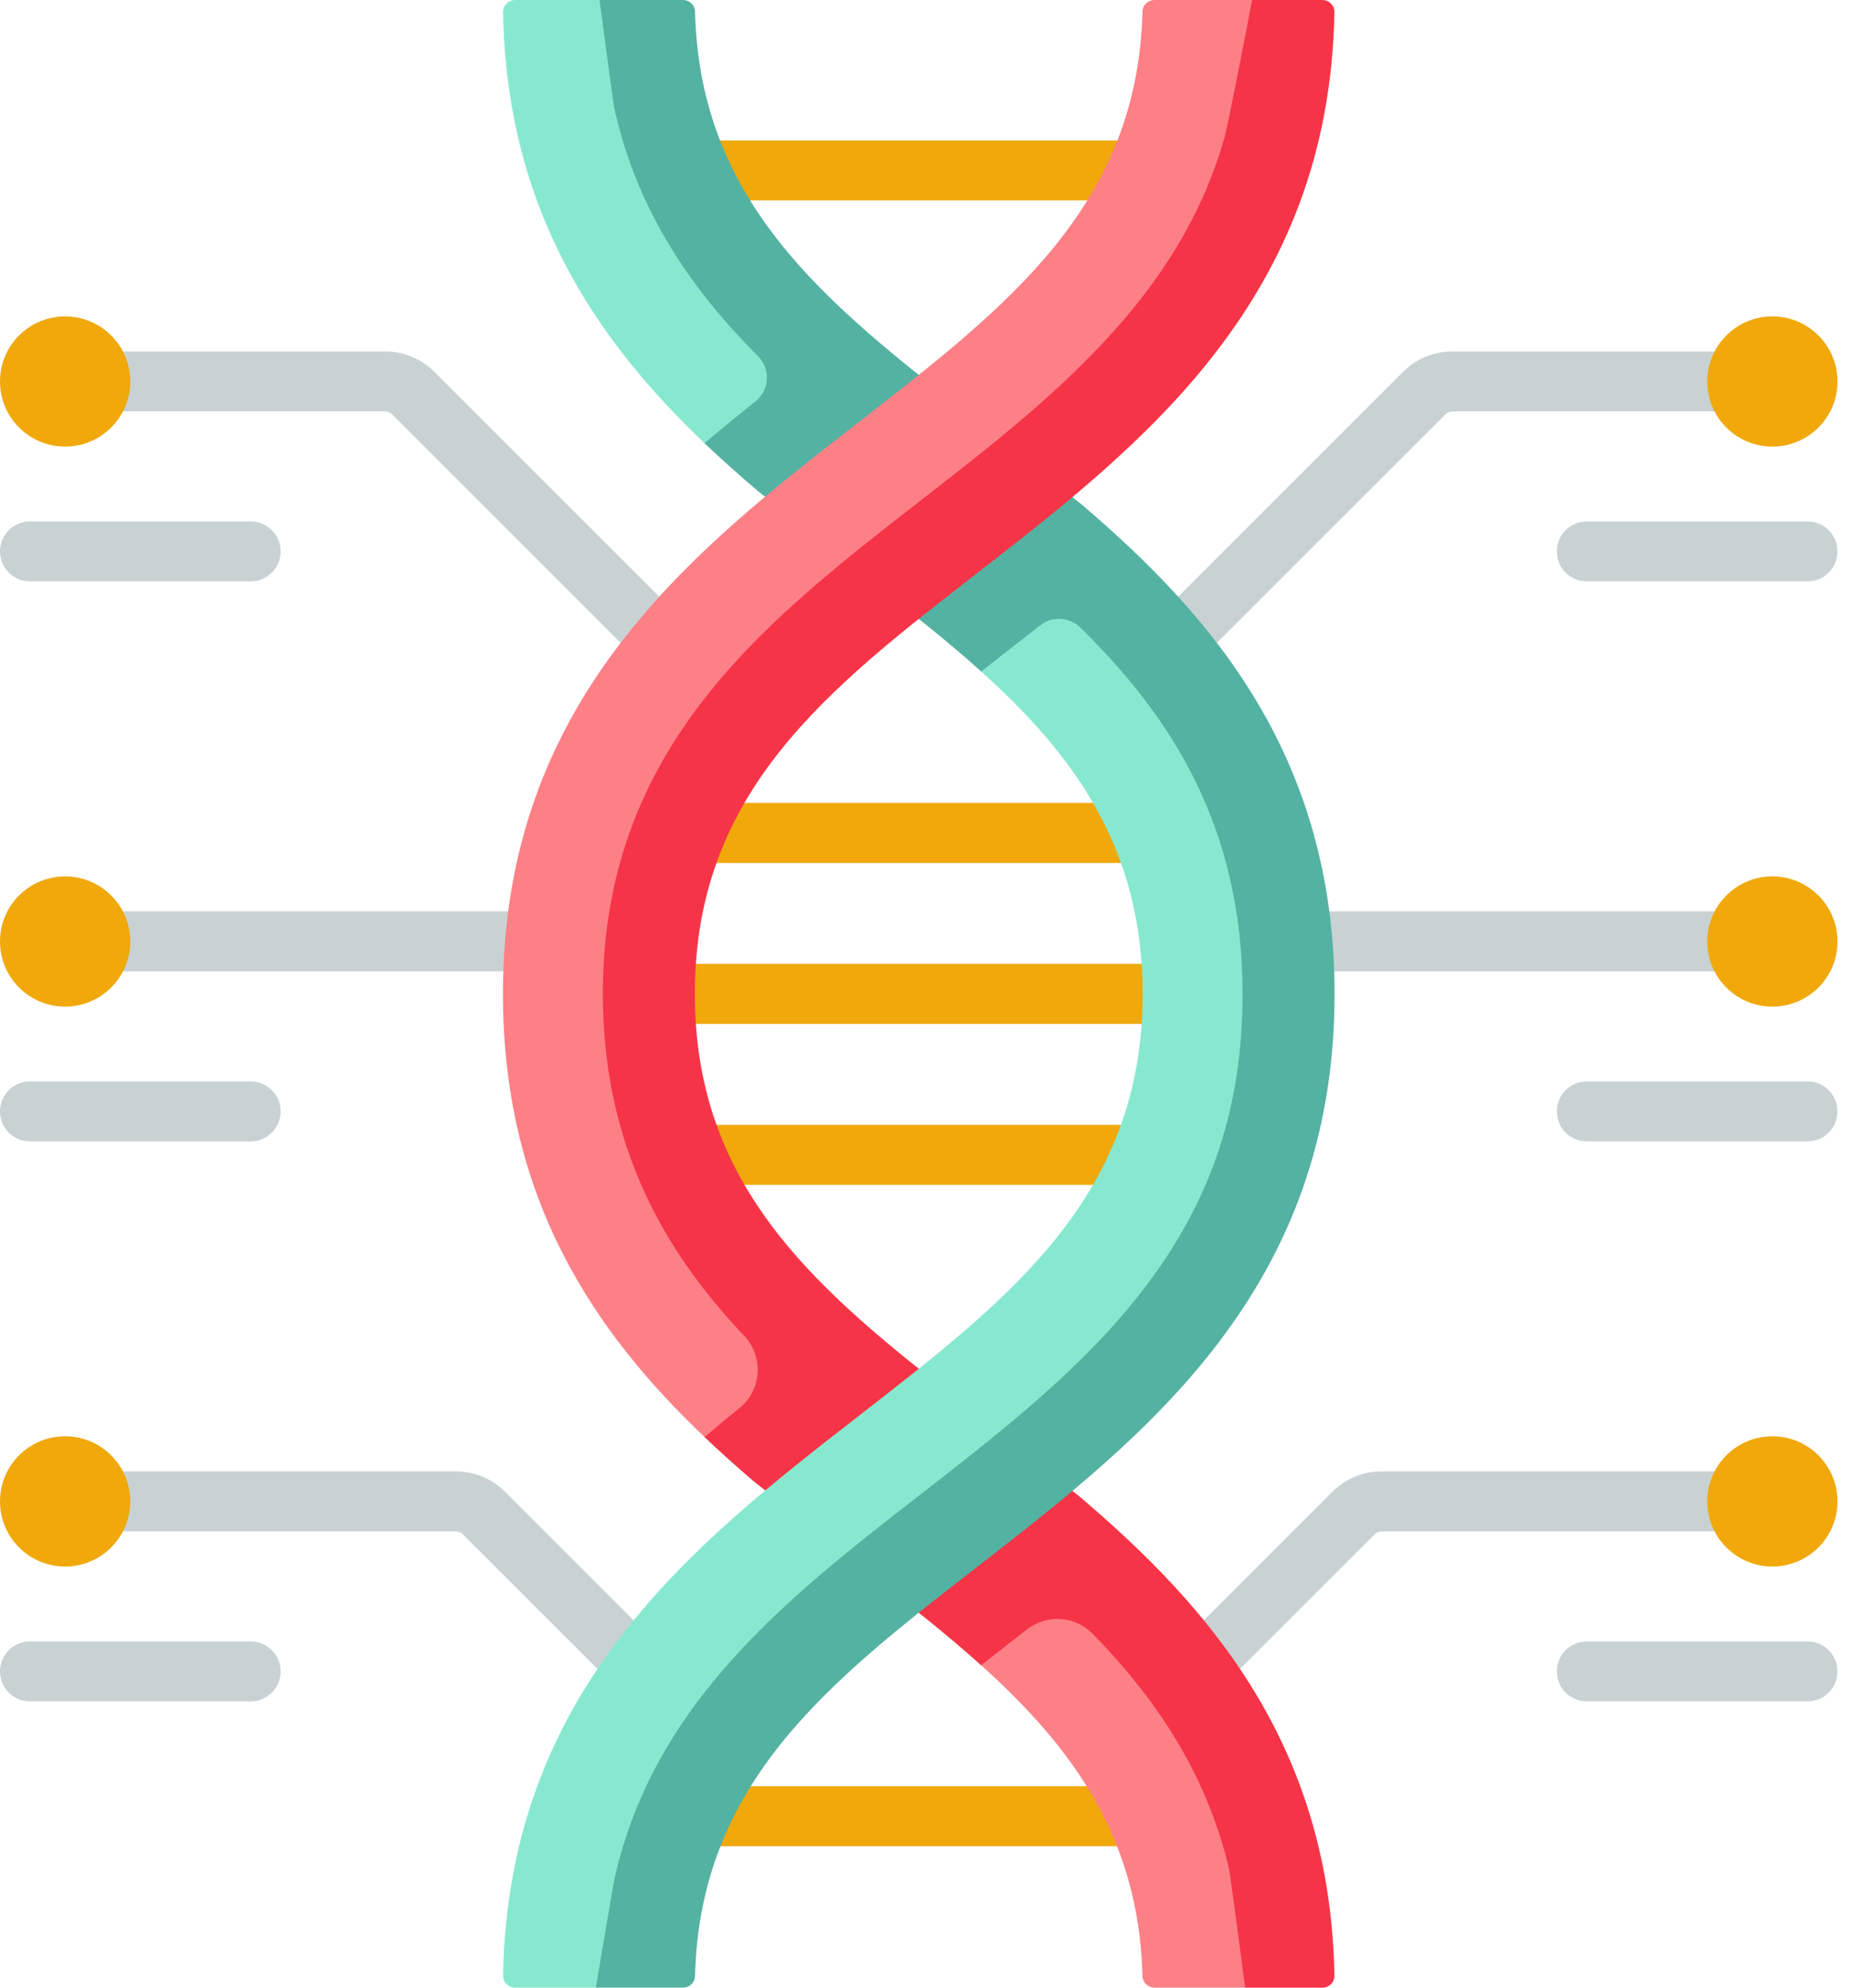 <?xml version="1.0" encoding="UTF-8"?>
<svg xmlns="http://www.w3.org/2000/svg" width="67" height="72" viewBox="0 0 67 72" fill="none">
  <path d="M63.03 35.185H47.617C47.017 35.185 46.531 34.698 46.531 34.098C46.531 33.498 47.017 33.012 47.617 33.012H63.03C63.63 33.012 64.117 33.498 64.117 34.098C64.117 34.698 63.63 35.185 63.03 35.185Z" fill="#C9D2D3"></path>
  <path d="M24.957 25.316C24.679 25.316 24.401 25.21 24.189 24.998L14.201 15.01C14.134 14.942 14.04 14.903 13.945 14.903H2.358C1.758 14.903 1.272 14.417 1.272 13.817C1.272 13.217 1.758 12.73 2.358 12.73H13.945C14.622 12.73 15.259 12.994 15.738 13.473L25.726 23.461C26.15 23.885 26.15 24.573 25.726 24.998C25.513 25.21 25.235 25.316 24.957 25.316Z" fill="#C9D2D3"></path>
  <path d="M9.077 21.06H1.086C0.486 21.06 0 20.573 0 19.973C0 19.373 0.486 18.887 1.086 18.887H9.077C9.677 18.887 10.164 19.373 10.164 19.973C10.164 20.573 9.677 21.06 9.077 21.06Z" fill="#C9D2D3"></path>
  <path d="M20.272 35.185H2.358C1.758 35.185 1.272 34.698 1.272 34.098C1.272 33.498 1.758 33.012 2.358 33.012H20.272C20.872 33.012 21.359 33.498 21.359 34.098C21.359 34.698 20.872 35.185 20.272 35.185Z" fill="#C9D2D3"></path>
  <path d="M9.077 41.345H1.086C0.486 41.345 0 40.858 0 40.258C0 39.658 0.486 39.172 1.086 39.172H9.077C9.677 39.172 10.164 39.658 10.164 40.258C10.164 40.858 9.677 41.345 9.077 41.345Z" fill="#C9D2D3"></path>
  <path d="M24.277 62.644C23.999 62.644 23.721 62.538 23.509 62.326L16.759 55.576C16.69 55.508 16.599 55.47 16.503 55.47H2.358C1.758 55.47 1.272 54.983 1.272 54.383C1.272 53.783 1.758 53.297 2.358 53.297H16.502C17.179 53.297 17.816 53.56 18.295 54.039L25.045 60.789C25.47 61.214 25.47 61.902 25.045 62.326C24.833 62.538 24.555 62.644 24.277 62.644Z" fill="#C9D2D3"></path>
  <path d="M9.077 61.63H1.086C0.486 61.63 0 61.144 0 60.544C0 59.943 0.486 59.457 1.086 59.457H9.077C9.677 59.457 10.164 59.944 10.164 60.544C10.164 61.144 9.677 61.63 9.077 61.63Z" fill="#C9D2D3"></path>
  <path d="M41.975 24.931C41.697 24.931 41.419 24.825 41.207 24.612C40.783 24.188 40.783 23.5 41.207 23.076L50.809 13.473C51.288 12.994 51.925 12.73 52.602 12.73H64.189C64.789 12.73 65.275 13.217 65.275 13.817C65.275 14.417 64.789 14.903 64.189 14.903H52.602C52.505 14.903 52.414 14.941 52.346 15.01L42.744 24.612C42.531 24.825 42.253 24.931 41.975 24.931Z" fill="#C9D2D3"></path>
  <path d="M65.461 21.06H57.47C56.87 21.06 56.383 20.573 56.383 19.973C56.383 19.373 56.87 18.887 57.47 18.887H65.461C66.061 18.887 66.547 19.373 66.547 19.973C66.547 20.573 66.061 21.06 65.461 21.06Z" fill="#C9D2D3"></path>
  <path d="M65.461 41.345H57.47C56.87 41.345 56.383 40.858 56.383 40.258C56.383 39.658 56.87 39.172 57.47 39.172H65.461C66.061 39.172 66.547 39.658 66.547 40.258C66.547 40.858 66.061 41.345 65.461 41.345Z" fill="#C9D2D3"></path>
  <path d="M41.824 63.09C41.546 63.09 41.268 62.984 41.056 62.772C40.632 62.348 40.632 61.66 41.056 61.235L48.252 54.039C48.731 53.561 49.368 53.297 50.045 53.297H64.189C64.789 53.297 65.275 53.783 65.275 54.383C65.275 54.983 64.789 55.47 64.189 55.47H50.045C49.95 55.47 49.856 55.508 49.789 55.576L42.593 62.772C42.38 62.984 42.102 63.09 41.824 63.09Z" fill="#C9D2D3"></path>
  <path d="M65.461 61.63H57.47C56.87 61.63 56.383 61.144 56.383 60.544C56.383 59.943 56.87 59.457 57.47 59.457H65.461C66.061 59.457 66.547 59.944 66.547 60.544C66.547 61.144 66.061 61.63 65.461 61.63Z" fill="#C9D2D3"></path>
  <path d="M0 13.819C0 15.122 1.056 16.177 2.358 16.177C3.661 16.177 4.717 15.122 4.717 13.819C4.717 12.517 3.661 11.461 2.358 11.461C1.056 11.461 0 12.517 0 13.819Z" fill="#F0A80B"></path>
  <path d="M0 34.104C0 35.407 1.056 36.463 2.358 36.463C3.661 36.463 4.717 35.407 4.717 34.104C4.717 32.802 3.661 31.746 2.358 31.746C1.056 31.746 0 32.802 0 34.104Z" fill="#F0A80B"></path>
  <path d="M0 54.386C0 55.688 1.056 56.744 2.358 56.744C3.661 56.744 4.717 55.688 4.717 54.386C4.717 53.083 3.661 52.027 2.358 52.027C1.056 52.027 0 53.083 0 54.386Z" fill="#F0A80B"></path>
  <path d="M66.547 13.819C66.547 15.122 65.491 16.177 64.189 16.177C62.886 16.177 61.831 15.122 61.831 13.819C61.831 12.517 62.886 11.461 64.189 11.461C65.491 11.461 66.547 12.517 66.547 13.819Z" fill="#F0A80B"></path>
  <path d="M66.547 34.104C66.547 35.407 65.491 36.463 64.189 36.463C62.886 36.463 61.831 35.407 61.831 34.104C61.831 32.802 62.886 31.746 64.189 31.746C65.491 31.746 66.547 32.802 66.547 34.104Z" fill="#F0A80B"></path>
  <path d="M66.547 54.386C66.547 55.688 65.491 56.744 64.189 56.744C62.886 56.744 61.831 55.688 61.831 54.386C61.831 53.083 62.886 52.027 64.189 52.027C65.491 52.027 66.547 53.083 66.547 54.386Z" fill="#F0A80B"></path>
  <path d="M44.606 37.087H21.935C21.335 37.087 20.849 36.601 20.849 36.001C20.849 35.401 21.335 34.914 21.935 34.914H44.606C45.206 34.914 45.692 35.401 45.692 36.001C45.692 36.601 45.206 37.087 44.606 37.087Z" fill="#F0A80B"></path>
  <path d="M42.594 31.259H23.947C23.347 31.259 22.861 30.772 22.861 30.172C22.861 29.572 23.347 29.086 23.947 29.086H42.594C43.194 29.086 43.68 29.572 43.68 30.172C43.68 30.772 43.194 31.259 42.594 31.259Z" fill="#F0A80B"></path>
  <path d="M42.594 42.919H23.947C23.347 42.919 22.861 42.433 22.861 41.833C22.861 41.233 23.347 40.746 23.947 40.746H42.594C43.194 40.746 43.68 41.233 43.68 41.833C43.68 42.433 43.194 42.919 42.594 42.919Z" fill="#F0A80B"></path>
  <path d="M42.594 7.259H23.947C23.347 7.259 22.861 6.772 22.861 6.172C22.861 5.572 23.347 5.086 23.947 5.086H42.594C43.194 5.086 43.68 5.572 43.68 6.172C43.68 6.772 43.194 7.259 42.594 7.259Z" fill="#F0A80B"></path>
  <path d="M42.594 66.876H23.947C23.347 66.876 22.861 66.39 22.861 65.79C22.861 65.189 23.347 64.703 23.947 64.703H42.594C43.194 64.703 43.68 65.189 43.68 65.79C43.68 66.39 43.194 66.876 42.594 66.876Z" fill="#F0A80B"></path>
  <path d="M27.917 52.365C27.319 51.854 25.514 52.054 25.514 52.054C21.491 48.221 18.215 43.391 18.215 36C18.215 25.299 25.082 19.963 31.141 15.256C36.53 11.069 41.198 7.442 41.377 0.419C41.383 0.185 41.577 0 41.811 0H45.347L47.141 0.482C47.383 0.482 47.58 0.679 47.576 0.92C47.391 11.329 40.175 14.882 34.2 19.525C28.705 23.794 23.49 28.7 23.49 36C23.49 42.166 27.143 46.862 31.508 50.401L37.67 55.302C42.446 59.35 47.176 62.167 47.324 70.464C47.328 70.705 47.13 70.903 46.889 70.903L45.095 72H41.811C41.577 72 41.383 71.814 41.377 71.58C41.249 66.582 38.848 63.304 35.532 60.32C34.91 59.761 34.898 57.936 34.221 57.388L27.917 52.365Z" fill="#FD8087"></path>
  <path d="M48.328 71.561C48.333 71.803 48.136 72 47.894 72H45.095C44.831 69.993 44.544 67.82 44.499 67.638C43.647 64.124 41.786 61.45 39.576 59.184C38.94 58.531 37.914 58.461 37.196 59.021C37.191 59.025 37.187 59.028 37.183 59.031C36.614 59.473 36.063 59.901 35.532 60.32C34.91 59.761 34.257 59.212 33.579 58.663L27.274 53.639C26.677 53.127 26.088 52.602 25.514 52.054C25.936 51.695 26.358 51.346 26.78 51.004C27.588 50.349 27.668 49.145 26.953 48.39C24.101 45.38 21.833 41.547 21.833 36C21.833 27.07 27.693 22.517 33.362 18.113C36.23 15.883 39.197 13.578 41.398 10.72C42.797 8.903 43.769 7.022 44.347 4.978C44.462 4.574 45.031 1.654 45.346 0H47.893C48.135 0 48.332 0.197 48.328 0.439C48.142 10.848 41.382 16.101 35.406 20.744C29.911 25.013 25.165 28.7 25.165 36C25.165 42.167 28.552 45.755 32.917 49.294L39.078 54.195C43.855 58.243 48.181 63.264 48.328 71.561Z" fill="#F63447"></path>
  <path d="M31.957 14.251C27.692 10.793 24.84 6.811 24.69 0.9C24.684 0.666 24.49 0.48 24.256 0.48L21.712 0H18.654C18.412 0 18.215 0.197 18.219 0.439C18.346 7.583 21.572 12.298 25.514 16.054C26.149 16.659 27.48 16.438 28.142 16.999L34.2 21.816C34.899 22.38 34.896 23.748 35.536 24.325C38.942 27.391 41.382 30.767 41.382 36C41.382 43.299 36.636 46.986 31.142 51.256C25.166 55.899 18.404 61.153 18.219 71.561C18.215 71.803 18.412 72 18.654 72H21.578L23.956 71.02C24.19 71.02 24.384 70.834 24.39 70.6C24.569 63.578 29.391 60.144 34.78 55.957C40.839 51.249 47.678 46.7 47.678 36C47.678 27.491 43.03 23.331 38.205 19.225L31.957 14.251Z" fill="#87E8D0"></path>
  <path d="M48.333 36C48.333 46.7 41.465 52.037 35.406 56.744C30.017 60.931 25.349 64.558 25.171 71.58C25.165 71.814 24.971 72 24.736 72H21.578C21.851 70.392 22.224 68.189 22.253 68.06C23.692 61.626 28.596 57.816 33.362 54.113C36.27 51.853 39.277 49.516 41.486 46.605C43.884 43.448 45.001 40.077 45.001 36C45.001 29.912 42.382 25.928 39.13 22.735C38.734 22.347 38.114 22.308 37.677 22.649C37.512 22.778 37.347 22.906 37.184 23.033C36.61 23.479 36.061 23.908 35.537 24.325C34.896 23.747 34.221 23.182 33.523 22.617L27.465 17.8C26.802 17.239 26.149 16.659 25.515 16.054C26.131 15.53 26.75 15.026 27.363 14.537C27.876 14.128 27.915 13.364 27.451 12.9C25.11 10.556 23.08 7.709 22.242 3.894C22.217 3.783 21.939 1.695 21.712 0H24.737C24.971 0 25.165 0.185 25.171 0.42C25.32 6.331 28.652 9.837 32.917 13.294L39.166 18.268C43.989 22.375 48.333 27.492 48.333 36Z" fill="#54B2A2"></path>
  <path d="M38.838 13.582H33.276C32.584 14.137 31.868 14.693 31.141 15.258C30.008 16.139 28.846 17.041 27.708 17.996V22.799L30.591 22.603L38.838 15.995V13.582H38.838Z" fill="#FD8087"></path>
  <path d="M38.838 13.582L40.615 15L38.838 18.009C37.011 19.538 35.267 20.829 33.272 22.421L29.817 24.108L27.785 22.793C29.509 21.108 31.447 19.603 33.362 18.115C35.211 16.678 37.101 15.209 38.799 13.582H38.838Z" fill="#F63447"></path>
</svg>
